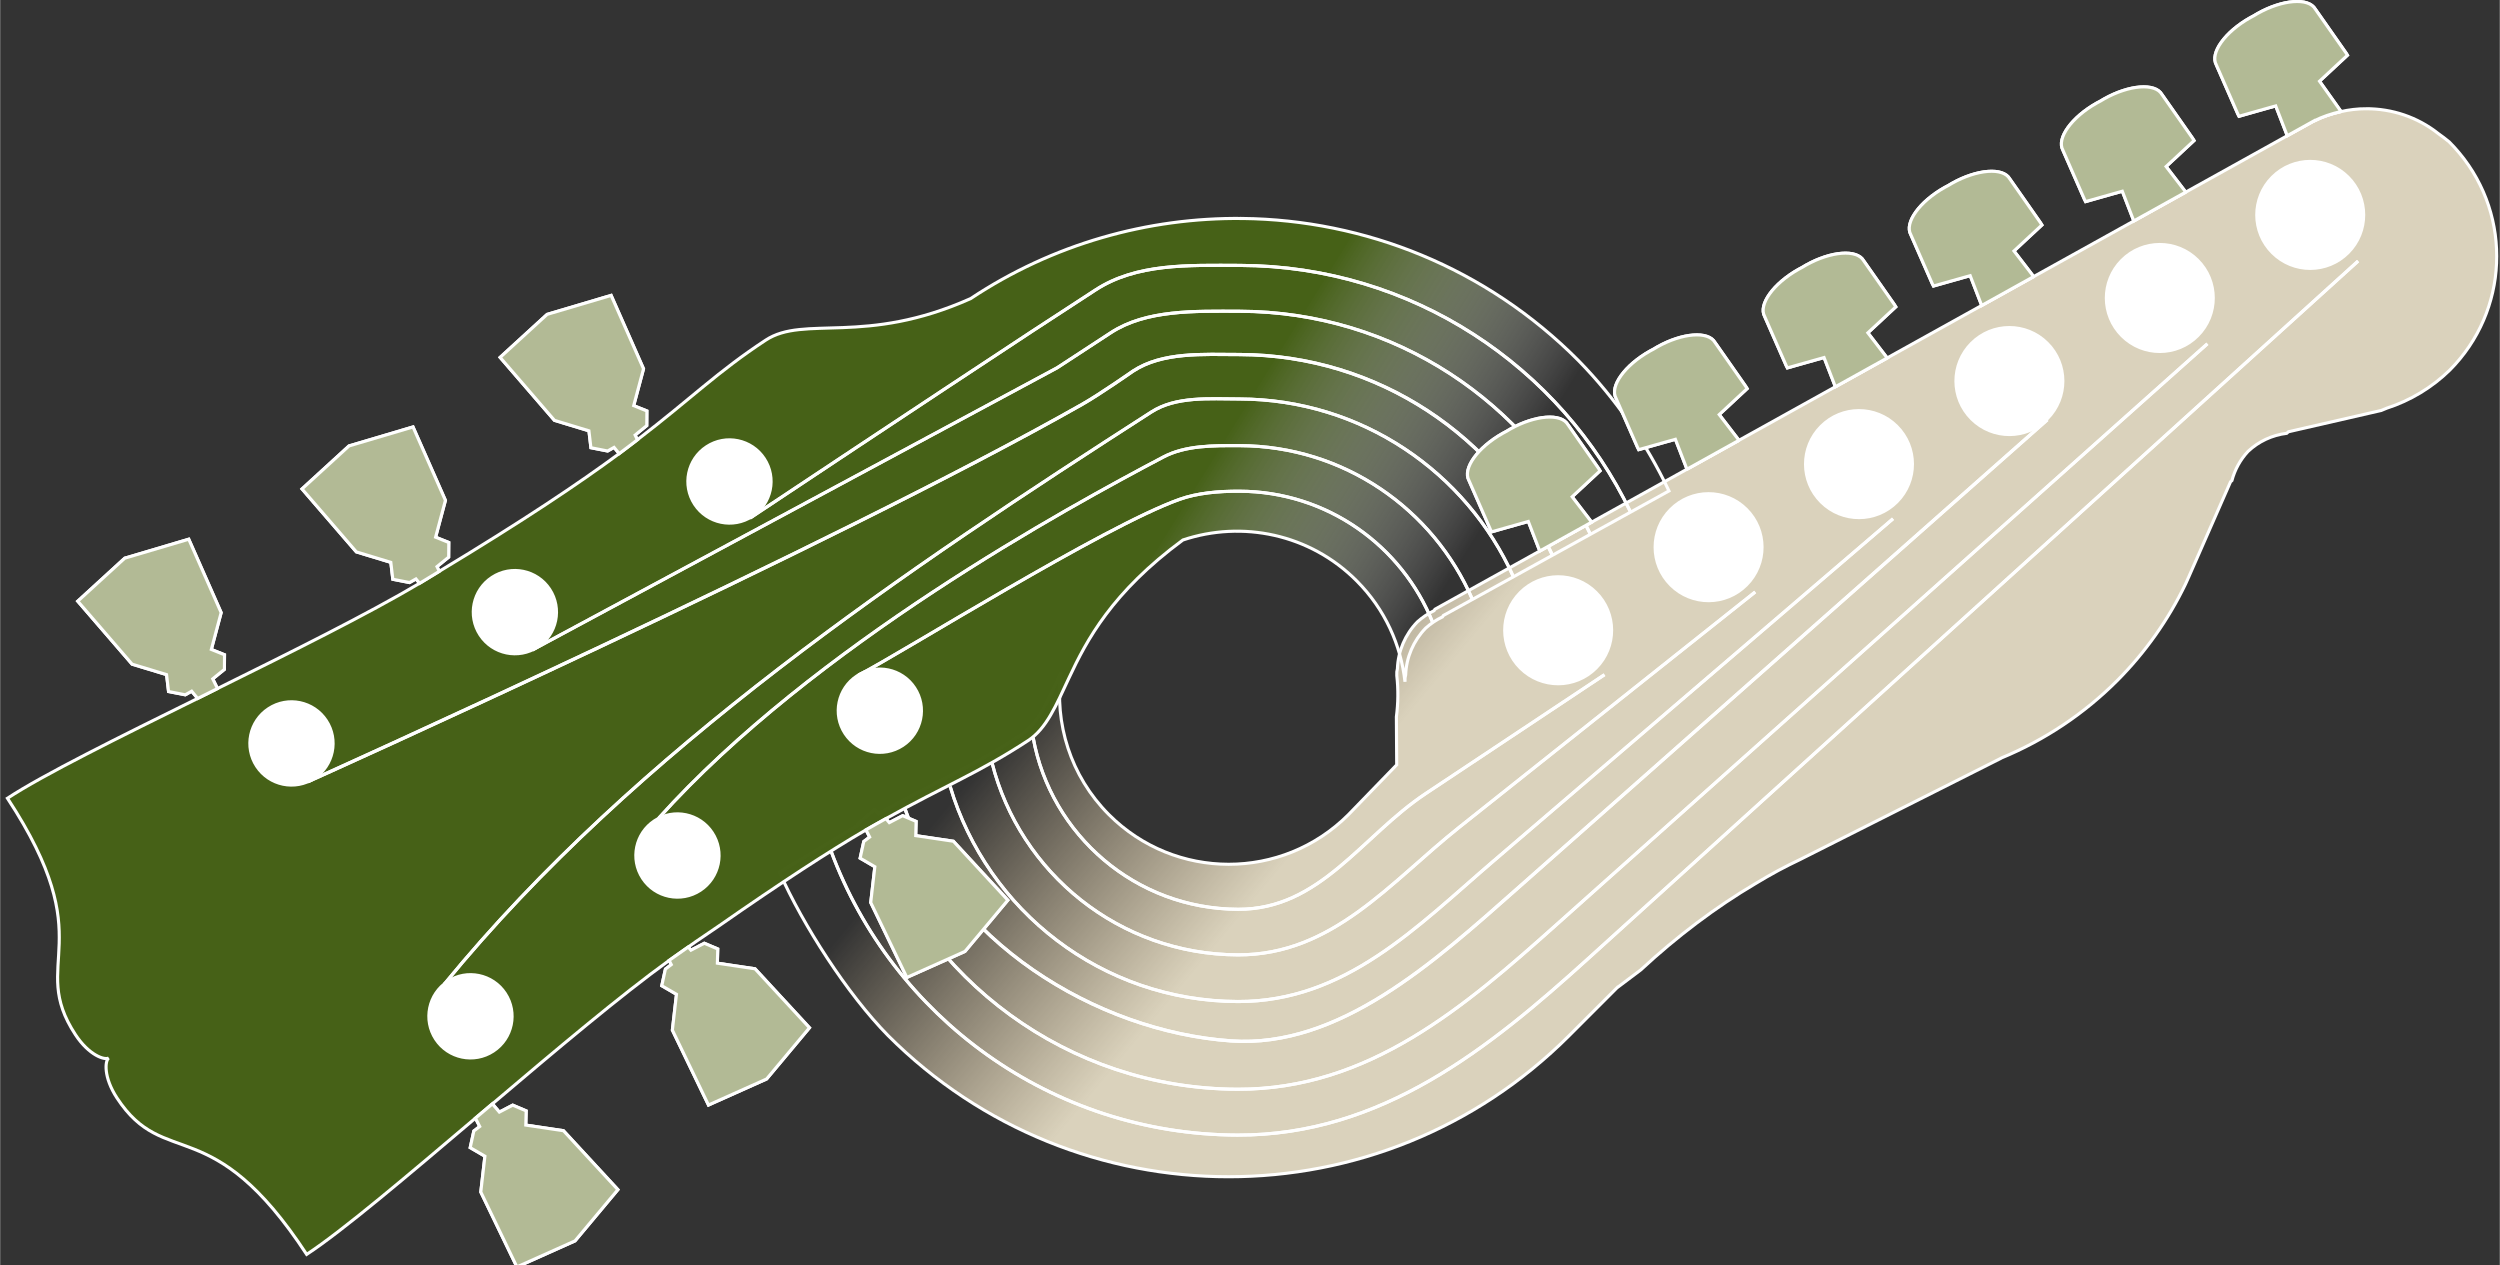 <svg xmlns:xlink="http://www.w3.org/1999/xlink" xmlns="http://www.w3.org/2000/svg" xmlns:svg="http://www.w3.org/2000/svg" width="6.317in" height="3.197in" viewBox="0 0 160.444 81.212" id="svg1" xml:space="preserve"><rect x="0" y="0" width="160.444" height="81.212" fill="#333333" stroke="none"/><defs id="defs1"><linearGradient id="linearGradient4"><stop style="stop-color:#466117;stop-opacity:1;" offset="0" id="stop4"></stop><stop style="stop-color:#ffffff;stop-opacity:0;" offset="1" id="stop5"></stop></linearGradient><linearGradient id="linearGradient1"><stop style="stop-color:#f5deb3;stop-opacity:0;" offset="0" id="stop1"></stop><stop style="stop-color:#dad2bc;stop-opacity:1;" offset="1" id="stop7"></stop></linearGradient><linearGradient xlink:href="#linearGradient1" id="linearGradient18-2-2" x1="142.975" y1="195.635" x2="156.799" y2="194.412" gradientUnits="userSpaceOnUse"></linearGradient><linearGradient xlink:href="#linearGradient4" id="linearGradient5-4-7" x1="72.872" y1="535.084" x2="28.402" y2="555.713" gradientUnits="userSpaceOnUse"></linearGradient></defs><g id="layer1" transform="translate(278.506,-100.184)"><g id="g96-0" transform="matrix(1.492,0,0,1.493,-43.316,213.216)" style="stroke-width:0.67"><g id="g54-1" style="display:inline;stroke-width:0.67" transform="translate(-202.435,-140.693)"><path d="m 168.329,139.32 c -0.285,0.286 -0.539,0.604 -0.756,0.949 -0.231,0.366 -0.43,0.756 -0.571,1.178 l -0.004,-0.002 -0.401,1.389 -1.447,5.015 -0.069,0.238 -0.567,1.963 -0.203,0.706 -1.497,5.187 -0.77,2.666 -1.408,4.879 -0.772,2.676 -1.444,5.005 -0.199,0.691 -0.339,1.175 -0.227,0.787 -0.402,1.394 -1.019,3.532 -0.773,2.68 -0.082,0.285 -1.478,5.125 0.017,0.077 c -0.106,0.299 -0.168,0.612 -0.184,0.928 0.01,0.824 0.326,1.615 0.887,2.219 0.026,0.041 0.053,0.081 0.081,0.121 l 0.007,0.007 0.119,0.122 c 0.506,0.405 0.958,0.87 1.352,1.385 l 1.6,1.587 0.043,3.261 c -0.011,4.393 -3.582,7.945 -7.976,7.934 -2.572,-0.007 -4.849,-1.239 -6.298,-3.136 0.484,1.337 0.932,2.423 0.724,3.426 -0.55,2.654 -1.254,4.236 -2.131,7.32 l -0.264,-0.021 -0.006,0.07 -0.08,0.967 0.059,0.02 -1.066,4.189 c 2.537,0.983 6.302,1.809 9.023,1.836 12.495,0.032 22.651,-10.071 22.684,-22.566 l 0.008,-3.2 0.003,1e-5 0.196,-1.365 c 0.093,-2.321 0.418,-4.583 0.957,-6.658 0.102,-0.412 0.212,-0.817 0.331,-1.213 0.113,-0.367 0.232,-0.725 0.358,-1.075 l 3.34,-10.04 4.4e-4,-0.015 c 0.853,-2.037 1.294,-4.224 1.296,-6.433 -0.001,-1.857 -0.313,-3.701 -0.921,-5.455 -0.042,-0.116 -0.085,-0.231 -0.129,-0.345 l -0.261,-0.675 -1.501,-3.881 0.006,-0.085 c -0.266,-0.461 -0.414,-0.978 -0.43,-1.506 0.022,-0.683 0.263,-1.341 0.688,-1.883 l 0.008,-0.111 2.108,-3.346 0.276,-0.437 c 0.036,-0.084 0.071,-0.168 0.105,-0.253 0.536,-1.041 0.824,-2.192 0.84,-3.363 -8.7e-4,-3.909 -2.977,-7.175 -6.869,-7.539 -0.234,-0.022 -0.469,-0.034 -0.704,-0.035 l -0.001,3.9e-4 c -0.213,0.019 -0.425,0.047 -0.635,0.084 -1.25,0.142 -2.379,0.709 -3.233,1.567 z" style="fill:url(#linearGradient18-2-2);stroke:#ffffff;stroke-width:0.146;stroke-dasharray:none;stroke-opacity:1;paint-order:fill markers stroke" id="path37-6" transform="matrix(0.649,0.646,-0.646,0.649,127.342,-129.5)"></path><g id="g42-5" style="fill:#ffffff;fill-opacity:1;stroke:#ffffff;stroke-width:0.146;stroke-dasharray:none;stroke-opacity:1" transform="matrix(0.649,0.646,-0.646,0.649,127.342,-129.5)"><circle style="fill:#ffffff;fill-opacity:1;stroke:#ffffff;stroke-width:0.146;stroke-dasharray:none;stroke-opacity:1;paint-order:fill markers stroke" id="circle37-7" cx="158.699" cy="183.454" r="2.511"></circle><circle style="fill:#ffffff;fill-opacity:1;stroke:#ffffff;stroke-width:0.146;stroke-dasharray:none;stroke-opacity:1;paint-order:fill markers stroke" id="circle38-5" cx="160.956" cy="175.704" r="2.511"></circle><circle style="fill:#ffffff;fill-opacity:1;stroke:#ffffff;stroke-width:0.146;stroke-dasharray:none;stroke-opacity:1;paint-order:fill markers stroke" id="circle39-4" cx="163.213" cy="167.955" r="2.511"></circle><circle style="fill:#ffffff;fill-opacity:1;stroke:#ffffff;stroke-width:0.146;stroke-dasharray:none;stroke-opacity:1;paint-order:fill markers stroke" id="circle40-1" cx="165.47" cy="160.206" r="2.511"></circle><circle style="fill:#ffffff;fill-opacity:1;stroke:#ffffff;stroke-width:0.146;stroke-dasharray:none;stroke-opacity:1;paint-order:fill markers stroke" id="circle41-2" cx="167.727" cy="152.457" r="2.511"></circle><circle style="fill:#ffffff;fill-opacity:1;stroke:#ffffff;stroke-width:0.146;stroke-dasharray:none;stroke-opacity:1;paint-order:fill markers stroke" id="circle42-0" cx="169.984" cy="144.707" r="2.511"></circle></g><g id="g47-0" style="stroke-width:0.67"><path style="fill:none;stroke:#ffffff;stroke-width:0.575;stroke-opacity:1;paint-order:fill markers stroke" d="M 55.317,495.149 C 38.536,488.008 18.533,493.627 8.122,509.388 -0.222,522.019 6.888,535.84 6.968,550.017 l 0.224,39.58" transform="matrix(-0.128,-0.195,0.195,-0.128,-0.233,170.863)" id="path42-1"></path><path style="fill:none;stroke:#ffffff;stroke-width:0.575;stroke-opacity:1;paint-order:fill markers stroke" d="m 55.569,486.25 c -19.768,-6.832 -42.395,0.252 -54.455,18.509 -9.616,14.557 -4.202,30.829 -2.73,47.042 l 6.3,69.403" transform="matrix(-0.128,-0.195,0.195,-0.128,-0.233,170.863)" id="path43-4"></path><path style="display:inline;fill:none;stroke:#ffffff;stroke-width:0.575;stroke-opacity:1;paint-order:fill markers stroke" d="M 56.178,477.408 C 33.326,470.567 7.763,479.088 -6.063,500.018 -16.985,516.552 -12.634,535.289 -10.293,553.594 l 12.31,96.263" transform="matrix(-0.128,-0.195,0.195,-0.128,-0.233,170.863)" id="path44-6"></path><path style="display:inline;fill:none;stroke:#ffffff;stroke-width:0.599;stroke-opacity:1;paint-order:fill markers stroke" d="m 359.923,-306.41 c 8.285,25.572 35.707,42.321 60.629,44.062 19.908,1.391 37.52,-14.566 52.855,-28.12 l 97.848,-86.489" transform="matrix(0.233,0,0,0.233,-0.233,170.863)" id="path45-0"></path><path style="fill:none;stroke:#ffffff;stroke-width:0.575;stroke-opacity:1;paint-order:fill markers stroke" d="m 58.029,461.143 c -28.777,-7.357 -60.289,3.786 -77.581,29.964 -13.355,20.218 -10.238,43.416 -6.931,65.691 l 23.643,159.227" transform="matrix(-0.128,-0.195,0.195,-0.128,-0.233,170.863)" id="path46-7"></path><path style="fill:none;stroke:#ffffff;stroke-width:0.575;stroke-dasharray:none;stroke-opacity:1;paint-order:fill markers stroke" d="m 58.258,452.501 c -31.657,-7.285 -65.904,5.25 -84.861,33.948 -14.632,22.15 -12.088,47.664 -8.283,72.026 l 29.538,189.156" transform="matrix(-0.128,-0.195,0.195,-0.128,-0.233,170.863)" id="path47-1"></path></g><g id="g53-7" style="stroke-width:0.67"><path style="fill:none;stroke:#ffffff;stroke-width:0.575;stroke-opacity:1;paint-order:fill markers stroke" d="M 55.317,495.149 C 38.536,488.008 18.533,493.627 8.122,509.388 -0.222,522.019 6.888,535.84 6.968,550.017 l 0.224,39.58" transform="matrix(-0.128,-0.195,0.195,-0.128,-0.233,170.863)" id="path48-7"></path><path style="fill:none;stroke:#ffffff;stroke-width:0.575;stroke-opacity:1;paint-order:fill markers stroke" d="m 55.569,486.25 c -19.768,-6.832 -42.395,0.252 -54.455,18.509 -9.616,14.557 -4.202,30.829 -2.73,47.042 l 6.3,69.403" transform="matrix(-0.128,-0.195,0.195,-0.128,-0.233,170.863)" id="path49-7"></path><path style="display:inline;fill:none;stroke:#ffffff;stroke-width:0.575;stroke-opacity:1;paint-order:fill markers stroke" d="M 56.178,477.408 C 33.326,470.567 7.763,479.088 -6.063,500.018 -16.985,516.552 -12.634,535.289 -10.293,553.594 l 12.31,96.263" transform="matrix(-0.128,-0.195,0.195,-0.128,-0.233,170.863)" id="path50-7"></path><path style="display:inline;fill:none;stroke:#ffffff;stroke-width:0.599;stroke-opacity:1;paint-order:fill markers stroke" d="m 359.923,-306.41 c 8.285,25.572 35.707,42.321 60.629,44.062 19.908,1.391 37.52,-14.566 52.855,-28.12 l 97.848,-86.489" transform="matrix(0.233,0,0,0.233,-0.233,170.863)" id="path51-3"></path><path style="fill:none;stroke:#ffffff;stroke-width:0.575;stroke-opacity:1;paint-order:fill markers stroke" d="m 58.029,461.143 c -28.777,-7.357 -60.289,3.786 -77.581,29.964 -13.355,20.218 -10.238,43.416 -6.931,65.691 l 23.643,159.227" transform="matrix(-0.128,-0.195,0.195,-0.128,-0.233,170.863)" id="path52-3"></path><path style="fill:none;stroke:#ffffff;stroke-width:0.575;stroke-dasharray:none;stroke-opacity:1;paint-order:fill markers stroke" d="m 58.258,452.501 c -31.657,-7.285 -65.904,5.25 -84.861,33.948 -14.632,22.15 -12.088,47.664 -8.283,72.026 l 29.538,189.156" transform="matrix(-0.128,-0.195,0.195,-0.128,-0.233,170.863)" id="path53-5"></path></g></g><g id="g84-9" transform="matrix(-0.128,-0.195,0.195,-0.128,-202.669,30.169)" style="display:inline;stroke-width:0.67"><g id="g59-9" style="fill:#b2ba95;fill-opacity:1;stroke:#ffffff;stroke-width:0.575;stroke-dasharray:none;stroke-opacity:1"><path d="m 53.608,374.731 c -0.168,-1.366 -0.314,-2.705 -0.481,-4.061 l -1.724,-0.188 -0.094,-1.357 -2.197,-2.245 -2.808,1.403 -5.098,-4.256 -15.201,-2.011 -1.871,11.599 3.555,11.787 14.593,-2.432 4.677,-5.238 2.153,1.497 2.244,-1.497 0.281,-2.76 z" style="fill:#b2ba95;fill-opacity:1;stroke:#ffffff;stroke-width:0.575;stroke-dasharray:none;stroke-opacity:1;paint-order:fill markers stroke" id="path54-8"></path><path d="m 57.96,420.791 c -0.058,-1.519 -0.066,-2.698 -0.137,-4.302 l -0.862,-0.094 -0.094,-1.356 -2.197,-2.245 -2.808,1.403 -5.098,-4.256 -15.201,-2.011 -1.871,11.599 3.555,11.787 14.593,-2.432 4.677,-5.238 2.153,1.497 2.243,-1.497 0.281,-2.76 z" style="fill:#b2ba95;fill-opacity:1;stroke:#ffffff;stroke-width:0.575;stroke-dasharray:none;stroke-opacity:1;paint-order:fill markers stroke" id="path55-1"></path><path d="m 57.729,464.254 c 0.1,-1.376 0.207,-2.675 0.292,-4.212 l -1.482,-0.161 -0.094,-1.357 -2.196,-2.245 -2.808,1.403 -5.098,-4.256 -15.201,-2.011 -1.871,11.599 3.555,11.787 14.593,-2.432 4.677,-5.238 2.153,1.497 2.243,-1.497 0.281,-2.76 z" style="fill:#b2ba95;fill-opacity:1;stroke:#ffffff;stroke-width:0.575;stroke-dasharray:none;stroke-opacity:1;paint-order:fill markers stroke" id="path56-8"></path><path d="m 145.873,370.581 -0.015,0.117 c -0.149,1.218 -0.281,2.424 -0.432,3.652 h 5.1e-4 l 1.972,0.242 0.281,2.76 2.243,1.497 2.153,-1.497 4.677,5.238 14.593,2.432 3.555,-11.786 -1.871,-11.6 -15.201,2.011 -5.098,4.257 -2.808,-1.404 -2.196,2.245 -0.093,1.357 -1.725,0.188 z" style="fill:#b2ba95;fill-opacity:1;stroke:#ffffff;stroke-width:0.575;stroke-dasharray:none;stroke-opacity:1;paint-order:fill markers stroke" id="path57-2" transform="translate(3.2803835e-6)"></path><path d="m 141.19,416.15 c -0.005,0.103 -0.019,0.236 -0.023,0.338 -0.065,1.462 -0.071,2.53 -0.126,3.921 l 0.957,0.117 0.281,2.76 2.243,1.497 2.153,-1.497 4.677,5.238 14.593,2.432 3.555,-11.787 -1.871,-11.599 -15.201,2.011 -5.098,4.256 -2.808,-1.403 -2.197,2.245 -0.093,1.357 z" style="fill:#b2ba95;fill-opacity:1;stroke:#ffffff;stroke-width:0.575;stroke-dasharray:none;stroke-opacity:1;paint-order:fill markers stroke" id="path58-6" transform="translate(3.2803835e-6)"></path><path d="m 140.969,460.046 c 0.085,1.537 0.192,2.836 0.292,4.212 l 0.956,0.117 0.281,2.76 2.243,1.497 2.153,-1.497 4.677,5.238 14.593,2.432 3.555,-11.787 -1.871,-11.599 -15.201,2.011 -5.098,4.256 -2.808,-1.403 -2.197,2.245 -0.093,1.357 z" style="fill:#b2ba95;fill-opacity:1;stroke:#ffffff;stroke-width:0.575;stroke-dasharray:none;stroke-opacity:1;paint-order:fill markers stroke" id="path59-6" transform="translate(3.2803835e-6)"></path></g><path d="m 114.112,579.942 c 9.762,-14.5 15.268,-31.857 15.174,-50.027 3.441,-21.153 14.34,-27.266 14.34,-35.805 0,-10.647 -1.448,-17.292 -2.364,-29.852 l -0.291,-4.212 c -0.501,-9.105 -0.632,-21.554 0.071,-39.636 l 0.149,-4.259 c 0.512,-11.088 2.381,-26.665 4.238,-41.801 0.405,-3.415 0.444,-3.759 0.445,-3.768 2.019,-16.416 3.905,-31.803 3.905,-39.712 -32.007,0 -27.186,-13.432 -43.308,-13.432 -4.537,0 -6.962,1.908 -6.962,2.801 0,-0.893 -2.451,-2.799 -6.988,-2.799 -16.121,0 -11.3,13.429 -43.306,13.429 0,7.923 1.892,23.351 3.915,39.8 l 0.499,4.06 -0.019,7e-4 c 1.859,15.157 3.727,30.746 4.214,41.76 l 0.139,4.303 c 0.103,2.686 0.074,4.456 0.142,6.9 0.383,13.806 0.34,24.671 -0.082,32.349 l -0.291,4.213 c -0.917,12.562 -2.364,19.207 -2.364,29.855 0,4.023 2.589,7.845 5.515,12.602 4.034,6.56 8.839,15.241 9.726,31.513 -2.937,11.125 -11.899,20.212 -23.936,22.673 -7.197,1.471 -14.311,0.32 -20.388,-2.768 l 0.555,0.375 0.031,0.021 c 0.138,0.131 0.274,0.264 0.407,0.402 2.639,1.874 4.484,4.667 5.179,7.829 0.188,1.232 0.198,2.484 0.03,3.718 l 0.125,0.285 -1.603,20.892 -0.089,1.161 -0.839,10.923 -1.105,14.398 c 9.722,1.333 19.597,1.128 29.237,-0.77 23.761,-4.857 43.348,-18.778 55.9,-37.421 z" style="fill:url(#linearGradient5-4-7);fill-opacity:0.996;stroke:#ffffff;stroke-width:0.575;stroke-dasharray:none;stroke-opacity:1;paint-order:fill markers stroke" id="path60-0"></path><g id="g65-3" style="fill:#a46b57;fill-opacity:1;stroke:#ffffff;stroke-width:0.575;stroke-dasharray:none;stroke-opacity:1" transform="translate(3.2803835e-6)"><circle style="fill:#ffffff;fill-opacity:1;stroke:#ffffff;stroke-width:0.575;stroke-dasharray:none;stroke-opacity:1;paint-order:fill markers stroke" id="circle60-8" cx="69.321" cy="380.206" r="7.673"></circle><circle style="fill:#ffffff;fill-opacity:1;stroke:#ffffff;stroke-width:0.575;stroke-dasharray:none;stroke-opacity:1;paint-order:fill markers stroke" id="circle61-0" cx="73.149" cy="428.381" r="7.673"></circle><circle style="fill:#ffffff;fill-opacity:1;stroke:#ffffff;stroke-width:0.575;stroke-dasharray:none;stroke-opacity:1;paint-order:fill markers stroke" id="circle62-1" cx="74.977" cy="474.233" r="7.673" transform="translate(3.2803835e-6)"></circle><circle style="fill:#ffffff;fill-opacity:1;stroke:#ffffff;stroke-width:0.575;stroke-dasharray:none;stroke-opacity:1;paint-order:fill markers stroke" id="circle63-2" cx="129.481" cy="380.206" r="7.673" transform="translate(3.2803835e-6)"></circle><circle style="fill:#ffffff;fill-opacity:1;stroke:#ffffff;stroke-width:0.575;stroke-dasharray:none;stroke-opacity:1;paint-order:fill markers stroke" id="circle64-5" cx="127.1" cy="427.931" r="7.673" transform="translate(3.2803835e-6)"></circle><circle style="fill:#ffffff;fill-opacity:1;stroke:#ffffff;stroke-width:0.575;stroke-dasharray:none;stroke-opacity:1;paint-order:fill markers stroke" id="circle65-0" cx="125.513" cy="474.233" r="7.673" transform="translate(3.2803835e-6)"></circle></g><g id="g71-9" transform="translate(3.2803835e-6)" style="display:inline;stroke-width:0.67"><path id="path65-4" style="fill:none;stroke:#ffffff;stroke-width:0.575;stroke-opacity:1;paint-order:fill markers stroke" d="m 82.616,474.547 c -0.97,9.163 -1.873,52.763 -5.407,67.276 -0.826,3.392 -2.646,6.785 -4.794,10.036 -8.921,13.506 -24.886,19.564 -39.831,16.528" transform="translate(3.2803835e-6)"></path><path id="path66-7" style="fill:none;stroke:#ffffff;stroke-width:0.575;stroke-opacity:1;paint-order:fill markers stroke" d="m 80.79,429.218 c 10.916,41.439 6.482,94.663 4.58,114.393 -0.444,4.606 -3.252,8.795 -5.947,12.876 -10.621,16.078 -29.438,23.492 -47.28,20.365" transform="translate(3.2803835e-6)"></path><path id="path67-8" style="display:inline;fill:none;stroke:#ffffff;stroke-width:0.575;stroke-opacity:1;paint-order:fill markers stroke" d="m 76.947,379.486 c 16.688,53.312 17.107,113.495 16.576,166.796 -0.054,5.438 -3.811,10.236 -6.923,14.946 -12.403,18.777 -34.253,27.566 -55.118,24.236" transform="translate(1.6953667e-6)"></path><path id="path68-3" style="display:inline;fill:none;stroke:#ffffff;stroke-width:0.599;stroke-opacity:1;paint-order:fill markers stroke" d="m 478.336,-352.953 c -10.139,-21.754 -32.201,-36.831 -57.784,-36.831 -6.871,0 -14.235,-0.463 -19.663,3.104 0,0 -6.114,4.298 -9.354,6.148 -45.993,26.26 -142.641,69.987 -142.641,69.987" transform="rotate(123.448,1.221449e-6,1.1351482e-7)"></path><path id="path69-5" style="fill:none;stroke:#ffffff;stroke-width:0.575;stroke-opacity:1;paint-order:fill markers stroke" d="m 119.506,426.78 -9.637,109.465 v 0 l -0.028,11.809 c -0.018,7.819 -5.131,15.092 -9.751,22.086 -15.754,23.849 -43.312,35.22 -69.85,31.49" transform="translate(4.275082e-6)"></path><path id="path71-12" style="fill:none;stroke:#ffffff;stroke-width:0.575;stroke-dasharray:none;stroke-opacity:1;paint-order:fill markers stroke" d="m 29.593,610.073 c 29.501,3.942 60.042,-8.775 77.548,-35.275 5.297,-8.019 10.807,-15.739 10.839,-24.772 0,0 0.049,-9.312 0.049,-13.968 -0.002,-20.791 -0.231,-62.372 -0.231,-62.372" transform="translate(3.2803835e-6)"></path></g><g id="g77-0" style="fill:#b2ba95;fill-opacity:1;stroke:#ffffff;stroke-width:0.575;stroke-dasharray:none;stroke-opacity:1"><path d="m 53.608,374.731 c -0.168,-1.366 -0.314,-2.705 -0.481,-4.061 l -1.724,-0.188 -0.094,-1.357 -2.197,-2.245 -2.808,1.403 -5.098,-4.256 -15.201,-2.011 -1.871,11.599 3.555,11.787 14.593,-2.432 4.677,-5.238 2.153,1.497 2.244,-1.497 0.281,-2.76 z" style="fill:#b2ba95;fill-opacity:1;stroke:#ffffff;stroke-width:0.575;stroke-dasharray:none;stroke-opacity:1;paint-order:fill markers stroke" id="path72-1"></path><path d="m 57.96,420.791 c -0.058,-1.519 -0.066,-2.698 -0.137,-4.302 l -0.862,-0.094 -0.094,-1.356 -2.197,-2.245 -2.808,1.403 -5.098,-4.256 -15.201,-2.011 -1.871,11.599 3.555,11.787 14.593,-2.432 4.677,-5.238 2.153,1.497 2.243,-1.497 0.281,-2.76 z" style="fill:#b2ba95;fill-opacity:1;stroke:#ffffff;stroke-width:0.575;stroke-dasharray:none;stroke-opacity:1;paint-order:fill markers stroke" id="path73-64"></path><path d="m 57.729,464.254 c 0.1,-1.376 0.207,-2.675 0.292,-4.212 l -1.482,-0.161 -0.094,-1.357 -2.196,-2.245 -2.808,1.403 -5.098,-4.256 -15.201,-2.011 -1.871,11.599 3.555,11.787 14.593,-2.432 4.677,-5.238 2.153,1.497 2.243,-1.497 0.281,-2.76 z" style="fill:#b2ba95;fill-opacity:1;stroke:#ffffff;stroke-width:0.575;stroke-dasharray:none;stroke-opacity:1;paint-order:fill markers stroke" id="path74-0"></path><path d="m 145.873,370.581 -0.015,0.117 c -0.149,1.218 -0.281,2.424 -0.432,3.652 h 5.1e-4 l 1.972,0.242 0.281,2.76 2.243,1.497 2.153,-1.497 4.677,5.238 14.593,2.432 3.555,-11.786 -1.871,-11.6 -15.201,2.011 -5.098,4.257 -2.808,-1.404 -2.196,2.245 -0.093,1.357 -1.725,0.188 z" style="fill:#b2ba95;fill-opacity:1;stroke:#ffffff;stroke-width:0.575;stroke-dasharray:none;stroke-opacity:1;paint-order:fill markers stroke" id="path75-6" transform="translate(3.2803835e-6)"></path><path d="m 141.19,416.15 c -0.005,0.103 -0.019,0.236 -0.023,0.338 -0.065,1.462 -0.071,2.53 -0.126,3.921 l 0.957,0.117 0.281,2.76 2.243,1.497 2.153,-1.497 4.677,5.238 14.593,2.432 3.555,-11.787 -1.871,-11.599 -15.201,2.011 -5.098,4.256 -2.808,-1.403 -2.197,2.245 -0.093,1.357 z" style="fill:#b2ba95;fill-opacity:1;stroke:#ffffff;stroke-width:0.575;stroke-dasharray:none;stroke-opacity:1;paint-order:fill markers stroke" id="path76-1" transform="translate(3.2803835e-6)"></path><path d="m 140.969,460.046 c 0.085,1.537 0.192,2.836 0.292,4.212 l 0.956,0.117 0.281,2.76 2.243,1.497 2.153,-1.497 4.677,5.238 14.593,2.432 3.555,-11.787 -1.871,-11.599 -15.201,2.011 -5.098,4.256 -2.808,-1.403 -2.197,2.245 -0.093,1.357 z" style="fill:#b2ba95;fill-opacity:1;stroke:#ffffff;stroke-width:0.575;stroke-dasharray:none;stroke-opacity:1;paint-order:fill markers stroke" id="path77-8" transform="translate(3.2803835e-6)"></path></g><g id="g83-9" transform="translate(3.2803835e-6)" style="display:inline;stroke-width:0.67"><path id="path78-8" style="fill:none;stroke:#ffffff;stroke-width:0.575;stroke-opacity:1;paint-order:fill markers stroke" d="m 82.616,474.547 c -0.97,9.163 -1.873,52.763 -5.407,67.276 -0.826,3.392 -2.646,6.785 -4.794,10.036 -8.921,13.506 -24.886,19.564 -39.831,16.528" transform="translate(3.2803835e-6)"></path><path id="path79-4" style="fill:none;stroke:#ffffff;stroke-width:0.575;stroke-opacity:1;paint-order:fill markers stroke" d="m 80.79,429.218 c 10.916,41.439 6.482,94.663 4.58,114.393 -0.444,4.606 -3.252,8.795 -5.947,12.876 -10.621,16.078 -29.438,23.492 -47.28,20.365" transform="translate(3.2803835e-6)"></path><path id="path80-1" style="display:inline;fill:none;stroke:#ffffff;stroke-width:0.575;stroke-opacity:1;paint-order:fill markers stroke" d="m 76.947,379.486 c 16.688,53.312 17.107,113.495 16.576,166.796 -0.054,5.438 -3.811,10.236 -6.923,14.946 -12.403,18.777 -34.253,27.566 -55.118,24.236" transform="translate(1.6953667e-6)"></path><path id="path81-4" style="display:inline;fill:none;stroke:#ffffff;stroke-width:0.599;stroke-opacity:1;paint-order:fill markers stroke" d="m 478.336,-352.953 c -10.139,-21.754 -32.201,-36.831 -57.784,-36.831 -6.871,0 -14.235,-0.463 -19.663,3.104 0,0 -6.114,4.298 -9.354,6.148 -45.993,26.26 -142.641,69.987 -142.641,69.987" transform="rotate(123.448,1.221449e-6,1.1351482e-7)"></path><path id="path82-3" style="fill:none;stroke:#ffffff;stroke-width:0.575;stroke-opacity:1;paint-order:fill markers stroke" d="m 119.506,426.78 -9.637,109.465 v 0 l -0.028,11.809 c -0.018,7.819 -5.131,15.092 -9.751,22.086 -15.754,23.849 -43.312,35.22 -69.85,31.49" transform="translate(4.275082e-6)"></path><path id="path83-9" style="fill:none;stroke:#ffffff;stroke-width:0.575;stroke-dasharray:none;stroke-opacity:1;paint-order:fill markers stroke" d="m 29.593,610.073 c 29.501,3.942 60.042,-8.775 77.548,-35.275 5.297,-8.019 10.807,-15.739 10.839,-24.772 0,0 0.049,-9.312 0.049,-13.968 -0.002,-20.791 -0.231,-62.372 -0.231,-62.372" transform="translate(3.2803835e-6)"></path></g></g><g id="g89-8" style="display:inline;fill:#b2ba95;fill-opacity:1;stroke:#ffffff;stroke-width:0.146;stroke-dasharray:none;stroke-opacity:1" transform="matrix(0.649,0.646,-0.646,0.649,-75.093,-270.194)"><path d="m 155.461,181.428 0.773,-2.68 -1.49,-0.198 0.037,-0.949 0.033,-0.841 -0.122,-0.029 -2.47,-0.44 c -0.614,-0.173 -1.415,0.762 -1.782,2.06 -0.018,0.065 -0.034,0.131 -0.05,0.195 -0.021,0.063 -0.041,0.127 -0.059,0.193 v 0.001 c -0.367,1.298 -0.173,2.515 0.44,2.688 l 2.335,0.918 0.119,0.039 0.412,-0.734 0.466,-0.828 z" style="fill:#b2ba95;fill-opacity:1;stroke:#ffffff;stroke-width:0.146;stroke-dasharray:none;stroke-opacity:1;paint-order:fill markers stroke" id="path84-8"></path><path d="m 157.655,173.822 0.765,-2.653 -0.01,-0.03 -1.491,-0.198 0.037,-0.949 0.033,-0.841 -0.122,-0.029 -2.47,-0.441 c -0.614,-0.173 -1.415,0.762 -1.782,2.06 -0.018,0.065 -0.034,0.131 -0.05,0.195 -0.021,0.063 -0.041,0.127 -0.059,0.192 v 0.002 c -0.367,1.298 -0.173,2.514 0.44,2.688 l 2.335,0.918 0.119,0.039 0.412,-0.733 0.466,-0.828 1.374,0.612 z" style="fill:#b2ba95;fill-opacity:1;stroke:#ffffff;stroke-width:0.146;stroke-dasharray:none;stroke-opacity:1;paint-order:fill markers stroke" id="path85-0"></path><path d="m 159.865,166.165 0.772,-2.676 -1.476,-0.196 0.037,-0.949 0.033,-0.841 -0.122,-0.029 -2.47,-0.44 c -0.614,-0.173 -1.415,0.762 -1.782,2.06 -0.018,0.065 -0.034,0.131 -0.05,0.195 -0.021,0.063 -0.041,0.127 -0.059,0.193 v 0.001 c -0.367,1.298 -0.174,2.515 0.44,2.688 l 2.336,0.918 0.119,0.039 0.412,-0.733 0.466,-0.828 z" style="fill:#b2ba95;fill-opacity:1;stroke:#ffffff;stroke-width:0.146;stroke-dasharray:none;stroke-opacity:1;paint-order:fill markers stroke" id="path86-8"></path><path d="m 162.044,158.61 0.769,-2.665 -0.007,-0.02 -1.491,-0.198 0.037,-0.949 0.033,-0.841 -0.122,-0.029 -2.47,-0.441 c -0.614,-0.173 -1.415,0.762 -1.782,2.06 -0.018,0.065 -0.034,0.131 -0.05,0.195 -0.021,0.063 -0.041,0.127 -0.06,0.193 l 5.2e-4,0.001 c -0.367,1.298 -0.174,2.515 0.44,2.688 l 2.335,0.918 0.12,0.039 0.412,-0.734 0.466,-0.828 z" style="fill:#b2ba95;fill-opacity:1;stroke:#ffffff;stroke-width:0.146;stroke-dasharray:none;stroke-opacity:1;paint-order:fill markers stroke" id="path87-7"></path><path d="m 164.31,150.757 0.204,-0.706 0.566,-1.963 -0.005,-0.015 -1.491,-0.198 0.037,-0.949 0.033,-0.841 -0.122,-0.029 -2.47,-0.44 c -0.614,-0.173 -1.415,0.762 -1.782,2.06 -0.018,0.065 -0.034,0.131 -0.05,0.195 -0.021,0.063 -0.041,0.127 -0.06,0.193 l 5.2e-4,10e-4 c -0.367,1.298 -0.174,2.515 0.44,2.688 l 2.336,0.918 0.119,0.039 0.412,-0.734 0.466,-0.828 z" style="fill:#b2ba95;fill-opacity:1;stroke:#ffffff;stroke-width:0.146;stroke-dasharray:none;stroke-opacity:1;paint-order:fill markers stroke" id="path88-7"></path><path d="m 166.596,142.834 0.401,-1.389 0.004,0.002 c 0.141,-0.422 0.34,-0.812 0.571,-1.178 l -0.005,-0.027 -1.701,-0.291 0.037,-0.949 0.033,-0.841 -0.122,-0.029 -2.471,-0.44 c -0.614,-0.173 -1.415,0.762 -1.782,2.06 -0.018,0.065 -0.034,0.131 -0.05,0.195 -0.021,0.063 -0.041,0.127 -0.059,0.193 l 5.1e-4,0.001 c -0.367,1.298 -0.174,2.515 0.44,2.688 l 2.335,0.918 0.119,0.039 0.412,-0.734 0.466,-0.828 z" style="fill:#b2ba95;fill-opacity:1;stroke:#ffffff;stroke-width:0.146;stroke-dasharray:none;stroke-opacity:1;paint-order:fill markers stroke" id="path89-8"></path></g><g id="g95-3" style="display:inline;fill:#b2ba95;fill-opacity:1;stroke:#ffffff;stroke-width:0.146;stroke-dasharray:none;stroke-opacity:1" transform="matrix(0.649,0.646,-0.646,0.649,-75.093,-270.194)"><path d="m 155.461,181.428 0.773,-2.68 -1.49,-0.198 0.037,-0.949 0.033,-0.841 -0.122,-0.029 -2.47,-0.44 c -0.614,-0.173 -1.415,0.762 -1.782,2.06 -0.018,0.065 -0.034,0.131 -0.05,0.195 -0.021,0.063 -0.041,0.127 -0.059,0.193 v 0.001 c -0.367,1.298 -0.173,2.515 0.44,2.688 l 2.335,0.918 0.119,0.039 0.412,-0.734 0.466,-0.828 z" style="fill:#b2ba95;fill-opacity:1;stroke:#ffffff;stroke-width:0.146;stroke-dasharray:none;stroke-opacity:1;paint-order:fill markers stroke" id="path90-8"></path><path d="m 157.655,173.822 0.765,-2.653 -0.01,-0.03 -1.491,-0.198 0.037,-0.949 0.033,-0.841 -0.122,-0.029 -2.47,-0.441 c -0.614,-0.173 -1.415,0.762 -1.782,2.06 -0.018,0.065 -0.034,0.131 -0.05,0.195 -0.021,0.063 -0.041,0.127 -0.059,0.192 v 0.002 c -0.367,1.298 -0.173,2.514 0.44,2.688 l 2.335,0.918 0.119,0.039 0.412,-0.733 0.466,-0.828 1.374,0.612 z" style="fill:#b2ba95;fill-opacity:1;stroke:#ffffff;stroke-width:0.146;stroke-dasharray:none;stroke-opacity:1;paint-order:fill markers stroke" id="path91-3"></path><path d="m 159.865,166.165 0.772,-2.676 -1.476,-0.196 0.037,-0.949 0.033,-0.841 -0.122,-0.029 -2.47,-0.44 c -0.614,-0.173 -1.415,0.762 -1.782,2.06 -0.018,0.065 -0.034,0.131 -0.05,0.195 -0.021,0.063 -0.041,0.127 -0.059,0.193 v 0.001 c -0.367,1.298 -0.174,2.515 0.44,2.688 l 2.336,0.918 0.119,0.039 0.412,-0.733 0.466,-0.828 z" style="fill:#b2ba95;fill-opacity:1;stroke:#ffffff;stroke-width:0.146;stroke-dasharray:none;stroke-opacity:1;paint-order:fill markers stroke" id="path92-7"></path><path d="m 162.044,158.61 0.769,-2.665 -0.007,-0.02 -1.491,-0.198 0.037,-0.949 0.033,-0.841 -0.122,-0.029 -2.47,-0.441 c -0.614,-0.173 -1.415,0.762 -1.782,2.06 -0.018,0.065 -0.034,0.131 -0.05,0.195 -0.021,0.063 -0.041,0.127 -0.06,0.193 l 5.2e-4,0.001 c -0.367,1.298 -0.174,2.515 0.44,2.688 l 2.335,0.918 0.12,0.039 0.412,-0.734 0.466,-0.828 z" style="fill:#b2ba95;fill-opacity:1;stroke:#ffffff;stroke-width:0.146;stroke-dasharray:none;stroke-opacity:1;paint-order:fill markers stroke" id="path93-1"></path><path d="m 164.31,150.757 0.204,-0.706 0.566,-1.963 -0.005,-0.015 -1.491,-0.198 0.037,-0.949 0.033,-0.841 -0.122,-0.029 -2.47,-0.44 c -0.614,-0.173 -1.415,0.762 -1.782,2.06 -0.018,0.065 -0.034,0.131 -0.05,0.195 -0.021,0.063 -0.041,0.127 -0.06,0.193 l 5.2e-4,10e-4 c -0.367,1.298 -0.174,2.515 0.44,2.688 l 2.336,0.918 0.119,0.039 0.412,-0.734 0.466,-0.828 z" style="fill:#b2ba95;fill-opacity:1;stroke:#ffffff;stroke-width:0.146;stroke-dasharray:none;stroke-opacity:1;paint-order:fill markers stroke" id="path94-0"></path><path d="m 166.596,142.834 0.401,-1.389 0.004,0.002 c 0.141,-0.422 0.34,-0.812 0.571,-1.178 l -0.005,-0.027 -1.701,-0.291 0.037,-0.949 0.033,-0.841 -0.122,-0.029 -2.471,-0.44 c -0.614,-0.173 -1.415,0.762 -1.782,2.06 -0.018,0.065 -0.034,0.131 -0.05,0.195 -0.021,0.063 -0.041,0.127 -0.059,0.193 l 5.1e-4,0.001 c -0.367,1.298 -0.174,2.515 0.44,2.688 l 2.335,0.918 0.119,0.039 0.412,-0.734 0.466,-0.828 z" style="fill:#b2ba95;fill-opacity:1;stroke:#ffffff;stroke-width:0.146;stroke-dasharray:none;stroke-opacity:1;paint-order:fill markers stroke" id="path95-7"></path></g><path d="m -58.758,-75.646 c -0.478,-5.29e-4 -1.098,0.177 -1.704,0.517 -0.054,0.03 -0.106,0.063 -0.159,0.095 -0.054,0.027 -0.109,0.056 -0.163,0.087 l -5.16e-4,0.001 c -1.076,0.606 -1.737,1.52 -1.451,2.029 l 0.923,2.104 0.052,0.103 0.742,-0.21 0.837,-0.237 0.496,1.283 -4.179,2.321 -0.198,0.111 h -5.17e-4 l 0.007,-0.013 -0.84,-1.091 0.637,-0.592 0.564,-0.525 -0.06,-0.098 -1.319,-1.881 c -0.125,-0.223 -0.411,-0.331 -0.783,-0.331 -0.478,-6.57e-4 -1.099,0.177 -1.704,0.517 -0.054,0.03 -0.106,0.064 -0.159,0.095 -0.054,0.027 -0.109,0.056 -0.163,0.086 v 10e-4 c -1.076,0.606 -1.737,1.52 -1.451,2.029 l 0.924,2.104 0.052,0.102 0.742,-0.21 0.837,-0.237 0.494,1.278 -4.321,2.401 0.008,-0.017 -0.84,-1.091 0.637,-0.593 0.564,-0.525 -0.06,-0.098 -1.319,-1.882 c -0.286,-0.509 -1.411,-0.419 -2.487,0.187 -0.054,0.03 -0.106,0.063 -0.158,0.095 -0.054,0.027 -0.109,0.056 -0.163,0.086 l -5.17e-4,10e-4 c -1.076,0.606 -1.737,1.52 -1.451,2.029 l 0.923,2.104 0.052,0.103 0.742,-0.21 0.837,-0.237 0.495,1.281 -4.065,2.258 -0.831,-1.08 0.637,-0.593 0.564,-0.525 -0.06,-0.098 -1.319,-1.881 c -0.286,-0.509 -1.411,-0.419 -2.487,0.187 -0.054,0.03 -0.106,0.063 -0.159,0.095 -0.054,0.027 -0.109,0.056 -0.163,0.086 l -5.16e-4,10e-4 c -1.076,0.606 -1.737,1.52 -1.451,2.029 l 0.923,2.105 0.053,0.102 0.741,-0.209 0.837,-0.237 0.486,1.258 -4.17,2.317 0.013,-0.026 -0.84,-1.091 0.637,-0.592 0.564,-0.525 -0.061,-0.098 -1.319,-1.882 c -0.286,-0.509 -1.411,-0.419 -2.487,0.187 -0.054,0.03 -0.106,0.063 -0.159,0.094 -0.054,0.027 -0.109,0.056 -0.163,0.087 l -0.002,10e-4 c -1.076,0.606 -1.736,1.52 -1.45,2.029 l 0.603,1.375 c 0.169,0.262 0.332,0.529 0.489,0.798 l 0.625,-0.177 0.838,-0.237 0.497,1.285 0.004,-5.16e-4 -1.161,0.645 v 5.17e-4 l -2.942,1.635 -2.232,1.24 -0.237,0.132 -4.27,2.372 v -5.17e-4 l 1.245,-0.692 1.76,-0.978 1.264,-0.702 0.237,-0.132 h 5.17e-4 l 0.173,-0.096 1.629,-0.905 0.43,-0.239 1.295,-0.72 c -0.378,-0.781 -0.808,-1.531 -1.287,-2.246 0.479,0.715 0.91,1.466 1.288,2.246 l 1.647,-0.915 c -0.248,-0.516 -0.515,-1.022 -0.803,-1.515 l -0.116,0.033 -0.053,-0.102 -0.32,-0.729 c -0.756,-1.176 -1.629,-2.274 -2.615,-3.274 -3.998,-3.998 -9.222,-6.019 -14.461,-6.065 v -5.16e-4 c -4.075,-0.036 -8.158,1.123 -11.68,3.476 -4.556,2.049 -7.146,0.714 -8.807,1.811 -2.071,1.368 -3.177,2.503 -5.503,4.295 l -0.1,-0.201 0.501,-0.409 0.003,-0.629 -0.568,-0.226 0.418,-1.583 -1.402,-3.151 -2.749,0.823 -2.016,1.854 2.345,2.699 1.483,0.444 0.088,0.727 0.719,0.139 0.276,-0.156 0.222,0.267 c -1.707,1.267 -4.111,2.892 -7.718,5.079 -0.278,0.168 -0.486,0.304 -0.779,0.48 -0.02,0.012 -0.048,0.027 -0.069,0.039 0.002,-0.001 0.004,-0.003 0.006,-0.004 l 0.66,-0.404 c 0.058,-0.036 0.118,-0.073 0.181,-0.111 l -0.1,-0.201 0.501,-0.409 0.003,-0.628 -0.568,-0.227 0.418,-1.583 -1.402,-3.151 -2.749,0.823 -2.016,1.854 2.344,2.698 1.483,0.445 0.088,0.727 0.719,0.138 0.276,-0.156 0.156,0.188 c -2.222,1.325 -5.492,2.963 -8.674,4.546 l -0.206,-0.414 0.501,-0.409 0.003,-0.629 -0.568,-0.226 0.418,-1.583 -1.402,-3.151 -2.749,0.823 -2.016,1.855 2.344,2.698 1.483,0.445 0.088,0.727 0.719,0.138 0.276,-0.156 0.258,0.311 0.061,-0.03 0.025,-0.012 c -0.017,0.008 -0.024,0.012 -0.024,0.012 -3.452,1.716 -6.688,3.327 -8.226,4.343 4.112,6.225 0.88,7.014 2.952,10.149 0.583,0.882 1.266,1.109 1.439,0.994 -0.174,0.115 -0.229,0.836 0.353,1.719 2.071,3.136 4.064,0.472 8.176,6.698 1.541,-1.018 4.299,-3.368 7.238,-5.875 l 0.186,0.359 -0.252,0.193 -0.154,0.716 0.634,0.366 -0.173,1.538 1.562,3.215 2.496,-1.126 1.836,-2.206 -2.348,-2.526 -1.62,-0.237 0.015,-0.611 -0.579,-0.244 -0.573,0.3 -0.3,-0.352 c -0.241,0.205 -0.48,0.404 -0.719,0.608 l 0.716,-0.611 0.003,0.003 c 2.709,-2.309 5.501,-4.675 7.581,-6.185 v -5.17e-4 c 0.211,-0.153 0.386,-0.274 0.57,-0.403 l -0.57,0.404 0.092,0.179 -0.252,0.192 -0.155,0.716 0.634,0.366 -0.173,1.538 1.562,3.215 2.496,-1.127 1.836,-2.206 -2.348,-2.526 -1.62,-0.237 0.015,-0.611 -0.579,-0.244 -0.573,0.3 -0.117,-0.137 c 0.509,-0.365 0.857,-0.587 1.324,-0.914 1.068,-0.749 2.051,-1.422 2.946,-2.018 -0.014,-0.03 -0.027,-0.061 -0.041,-0.091 l 2.654,-1.586 c -0.219,0.134 -0.514,0.333 -0.752,0.483 -0.588,0.37 -1.164,0.73 -1.861,1.195 1.022,2.264 2.906,5.177 4.631,6.928 8.091,8.091 21.209,8.091 29.3,0 l 2.072,-2.073 0.002,0.002 1.009,-0.759 c 1.559,-1.446 3.231,-2.705 4.921,-3.705 0.333,-0.202 0.665,-0.393 0.998,-0.574 0.31,-0.165 0.619,-0.321 0.927,-0.467 l 8.653,-4.361 0.01,-0.009 c 1.87,-0.771 3.568,-1.906 4.996,-3.339 1.199,-1.206 2.187,-2.604 2.925,-4.136 0.047,-0.102 0.094,-0.204 0.139,-0.307 l 0.266,-0.607 1.532,-3.489 0.059,-0.051 c 0.125,-0.471 0.363,-0.902 0.693,-1.256 0.455,-0.429 1.037,-0.701 1.663,-0.778 l 0.077,-0.067 3.53,-0.811 0.461,-0.106 c 0.078,-0.031 0.155,-0.063 0.232,-0.097 1.02,-0.33 1.95,-0.891 2.717,-1.641 2.524,-2.538 2.701,-6.581 0.41,-9.33 -0.137,-0.166 -0.282,-0.325 -0.435,-0.477 l -10e-4,-5.17e-4 c -0.15,-0.125 -0.306,-0.244 -0.467,-0.356 -0.903,-0.716 -2.002,-1.076 -3.11,-1.071 v 5.17e-4 c -0.369,0.002 -0.74,0.044 -1.104,0.128 l 0.014,-0.021 -0.916,-1.288 0.637,-0.593 0.564,-0.525 -0.06,-0.098 -1.32,-1.882 c -0.125,-0.223 -0.411,-0.33 -0.783,-0.331 z m 1.203,4.935 c -0.159,0.058 -0.317,0.12 -0.471,0.197 v -5.17e-4 c 0.082,-0.041 0.164,-0.079 0.248,-0.115 0.073,-0.031 0.149,-0.055 0.223,-0.082 z m -36.161,12.22 c 0.429,0.37 0.839,0.761 1.228,1.172 0.063,0.066 0.11,0.145 0.172,0.212 -0.063,-0.069 -0.135,-0.129 -0.199,-0.197 -0.387,-0.409 -0.774,-0.819 -1.2,-1.187 z m -0.994,1.621 c 0.237,0.213 0.478,0.423 0.701,0.651 0.152,0.156 0.291,0.324 0.437,0.486 -0.144,-0.161 -0.308,-0.304 -0.459,-0.459 -0.224,-0.229 -0.441,-0.464 -0.679,-0.679 z m 18.231,3.121 a 2.299,2.299 0 0 1 -0.05,0.029 2.299,2.299 0 0 1 -0.089,0.039 2.299,2.299 0 0 0 0.139,-0.069 z m -27.872,0.656 c 1.739,0.085 3.453,0.79 4.782,2.119 1.211,1.211 1.901,2.742 2.081,4.321 v 5.17e-4 c 0.067,0.589 0.06,1.184 -0.017,1.772 l 0.014,2.063 -2.078,2.145 c -2.845,2.845 -7.457,2.845 -10.302,0 -1.665,-1.666 -2.348,-3.936 -2.063,-6.104 -0.309,0.664 -0.574,1.269 -0.886,1.763 0.312,-0.494 0.577,-1.099 0.886,-1.763 0.758,-1.627 1.829,-3.677 4.88,-5.941 0.635,-0.215 1.294,-0.34 1.957,-0.375 0.248,-0.013 0.498,-0.014 0.746,-0.002 z m 5.206,0.167 c 0.209,0.162 0.421,0.32 0.615,0.499 0.017,0.016 0.035,0.032 0.052,0.049 -0.209,-0.197 -0.439,-0.371 -0.667,-0.548 z m 16.7,2.369 a 2.299,2.299 0 0 1 -0.409,0.327 z m -14.559,0.003 c 0.011,0.018 0.025,0.034 0.036,0.052 0.024,0.039 0.055,0.074 0.079,0.114 0.022,0.037 0.037,0.079 0.058,0.117 -0.055,-0.096 -0.115,-0.189 -0.173,-0.283 z m 1.12,1.107 v 5.17e-4 c -0.147,0.071 -0.287,0.153 -0.42,0.245 -0.105,0.073 -0.204,0.152 -0.299,0.238 v -5.16e-4 c 0.095,-0.086 0.195,-0.165 0.299,-0.238 0.133,-0.093 0.273,-0.175 0.42,-0.245 z m 6.969,2.463 a 2.299,2.299 0 0 1 -0.752,0.503 z m -29.606,5.604 c -0.082,0.043 -0.163,0.087 -0.244,0.13 -0.357,0.19 -0.618,0.314 -1.022,0.541 v -5.16e-4 c 0.404,-0.226 0.665,-0.351 1.022,-0.541 0.082,-0.044 0.163,-0.087 0.244,-0.13 z m -1.266,0.671 -0.637,0.36 -0.014,0.008 c -0.069,0.039 -0.131,0.073 -0.206,0.116 0.075,-0.044 0.148,-0.086 0.219,-0.127 0.221,-0.126 0.425,-0.239 0.638,-0.358 z m 1.248,0.094 0.05,0.021 -0.003,0.099 c 0.074,0.185 0.152,0.368 0.235,0.548 l -0.246,-0.036 0.012,-0.512 c -0.016,-0.04 -0.032,-0.08 -0.047,-0.12 z" style="fill:none;stroke:none;stroke-width:0.575;paint-order:fill markers stroke" id="path96-3"></path></g></g></svg>